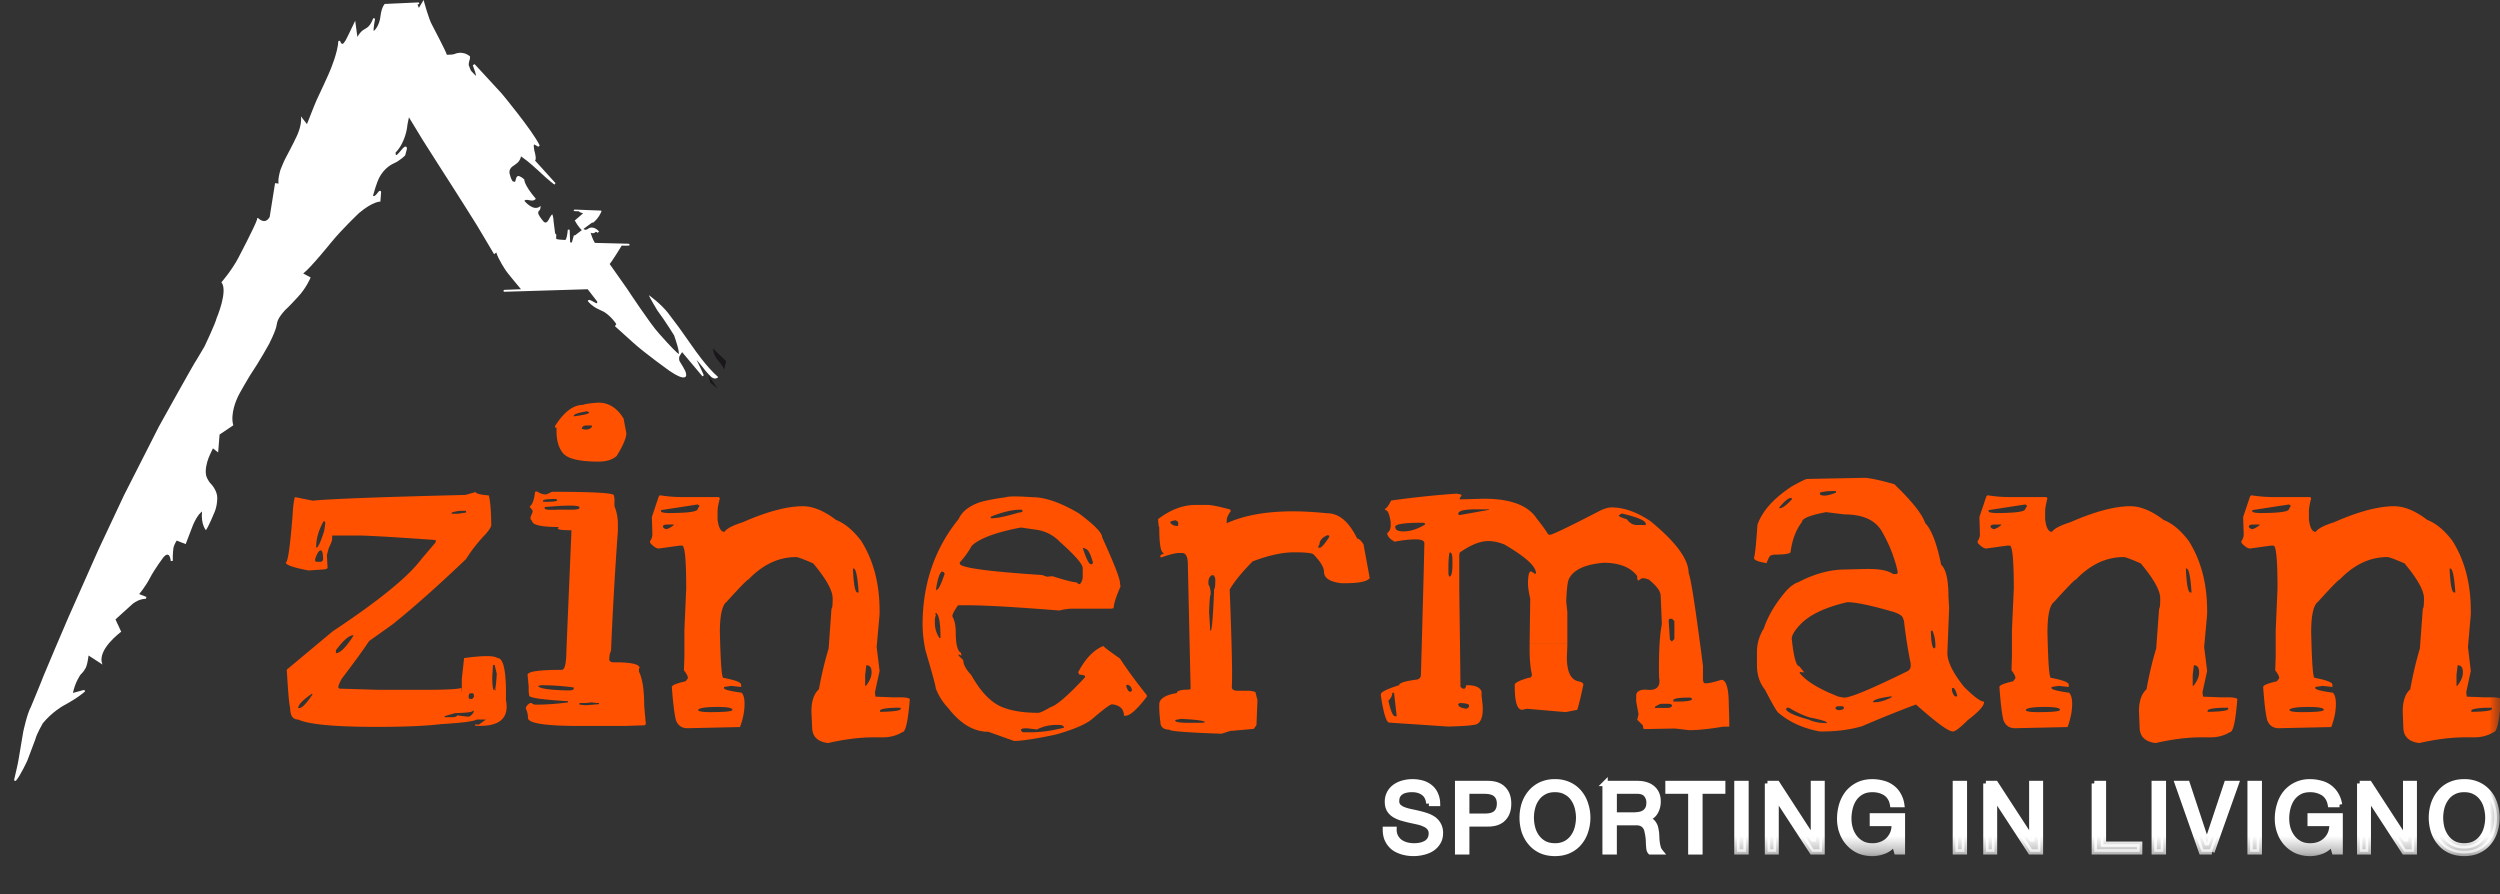 <svg width="151" height="54" viewBox="0 0 151 54" xmlns="http://www.w3.org/2000/svg" xmlns:xlink="http://www.w3.org/1999/xlink">
    <rect x="0" y="0" width="151" height="54" fill="#333333" stroke="none"/>
    <defs>
        <path id="a" d="M0 51.664h150.222V0H0z"/>
    </defs>
    <g transform="translate(.846)" fill="none" fill-rule="evenodd">
        <path d="M39.519 18.924c.603.785.776 1.04.776 1.04l.767 1.085s.776 1.135 1.472 1.727c0 0-.153.198-.417-.006 0 0-.287-.265-.534-.608 0 0-.293-.366-.358-.427 0 0 .46.937.437.937l-.079.06-1.23-1.464-.154.24s-.074.168.015.33c0 0 .401.616.372.726 0 0 .09.261-.19.232 0 0-.182.03-.856-.432 0 0-1.493-1.073-2.146-1.672l-1.098-.991.082-.13s-.286-.448-.734-.73c0 0-.138-.062-.43-.207 0 0-.314-.148-.558-.449 0 0 .01-.092.132-.065 0 0 .235.11.258.132l.11.057s.1.052.065-.102l-.571-.738-5.046.154s-.1-.043.008-.116l1.01-.038s-.908-1.081-.915-1.128c0 0-.452-.666-.577-1.09l-.133.102s-1.197-2.029-1.236-2.063c0 0-1.318-2.096-1.355-2.14-.035-.043-1.72-2.695-1.72-2.695l-.832-1.368s-.113.506-.106.572c0 0-.096.937-.702 1.557 0 0 0 .133.03.147.03.017.087-.014.408-.407 0 0 .157-.169.222-.076 0 0 .054.076.007.179l-.086.325s-.281.302-.692.486c0 0-.572.226-.896.907 0 0-.143.27-.356 1.046 0 0 .06.081.198-.078l.164-.198s.115-.074.128.057l-.044.571s-.446-.02-1.288.691c0 0-1.008.953-1.665 1.754 0 0-1.253 1.555-1.708 1.898l.448.241s-.245.615-.763 1.17c0 0-.62.674-.753.777 0 0-.336.336-.463.644-.123.307.03.299-.52 1.406 0 0-.56 1.03-1.177 1.941 0 0-.681 1.133-.76 1.362 0 0-.44.913-.236 1.63l-.828.556-.086 1.082-.315-.246s-.292.59-.316.733c0 0-.19.54-.09.922 0 0 .083.3.319.525 0 0 .377.412.348.857 0 0-.005.49-.185.863 0 0-.333.816-.5 1.04 0 0-.31-.322-.236-1.126 0 0-.262.157-.543.813l-.444 1.156-.543-.213s-.14.22-.191.411c0 0-.059.372-.044.812l-.122.015s-.046-.71-.457-.213c0 0-.517.688-.803 1.237-.286.551-.651.969-.651.969l.44.172-.033.113s-.378-.023-.794.3l-1.042.944.346.746S4.958 39.26 5.346 40.14l-.844-.549s-.071.666-.22.828c0 0-.066.143-.27.337 0 0-.32.446-.454 1.098l.687-.188.046.094s-.373.363-1.334.877c0 0-.673.378-1.22 1.053 0 0-.383.662-.449.966l-.48 1.275s-.433.95-.706 1.24L0 47.133s.273-1.159.273-1.247l.285-1.69s.236-1.105.46-1.494c0 0 .742-1.787.742-1.823l.725-1.722.788-1.842 1.816-4.093 1.558-3.316 2.11-4.153s2.233-4.024 2.27-4.019l.482-.812s.659-1.39.723-1.691c0 0 .714-1.663.296-2.182 0 0 .62-.709 1.019-1.469 0 0 .98-1.86 1.132-2.316 0 0-.031-.125.082-.08 0 0 .395.426.681-.079l.326-2.044.213.029s-.072-.204.112-.834c0 0 .242-.608.32-.724 0 0 .572-1.084.572-1.121 0 0 .44-.775.343-1.385l.367.47s.514-1.316.593-1.473c0 0 .825-1.757.819-1.8 0 0 .446-1.038.485-1.75l.101-.008s.103.39.286.04c0 0-.087.261.63-1.254l.13.98s.141-.284.373-.43c.238-.145.382-.181.588-.703l.11.03s-.127.65-.08.747c0 0 .344-.271.41-.93 0 0 .043-.456.248-.706l2.044-.093s.102.06 0 .11c-.104.051-.066.016-.066.016s.102.198.08.217L24.74 0s.3 1.148.52 1.523c0 0 .839 1.594.885 1.786l.3-.012s.057-.014.154-.03c0 0 .472-.25.944.14 0 0 .007.18-.046.277 0 0-.072.248 0 .329 0 0 .075.228.104.235l-.03-.007.315.335s.08.03-.177-.636l.111-.067 1.64 1.78s1.853 2.226 2.292 3.134l-.088.078s-.257-.166-.262-.13c-.01.037-.01.094-.01.094s.03.28.053.331c0 0 .13.445.027.54l1.235 1.362-.062.087s-.255-.16-1.018-.88c0 0-.53-.501-1.004-.826 0 0-.028.238-.247.419l-.212.155s-.307.16-.228.483c.08.322.177.447.177.447l.094.03s.067.043.089-.083c.022-.125.066-.316.233-.25.169.067.294.2.294.2s-.04.3.695 1.163c0 0-.096.138-.294.102-.197-.036-.24-.036-.24-.036s-.133-.015-.153.064c0 0 .56.693.971.303 0 0 .02.22-.087.284 0 0-.094.074-.034.22.056.147.298.432.298.432s.153.199.308-.095c.151-.292.184-.292.224-.345 0 0 .074.176.082.456l.088.687c.017.096.102-.014.065.257 0 0-.01.073.017.079 0 0-.125.052.527.081 0 0 .1.014.16-.622h.111l.03.762.101.016.124-.439.067.005.412-.316s-.215-.196-.426-.584l.504-.432s-.206-.05-.257-.124l-.26-.008s-.133-.054.013-.095l1.55.06s.11-.009.039.101c0 0-.135.358-.485.637l-.042-.021-.53.386s.095.147.316-.03c0 0 .273-.188.62.186l-.08.087s-.115-.11-.15-.031c0 0-.134.11-.28.015 0 0 .104.387.257.622l2.048.052s.126.095-.006.11c-.134.015-.419 0-.419 0s-.576.95-.73 1.113l1.047 1.486s1.412 2.15 1.932 2.71c0 0 .839.962 1.187 1.242 0 0 .103-.045-.273-1.126 0 0-.477-.784-1.022-1.524 0 0-.464-.767-.5-.906 0 0 .734.526 1.172 1.096" fill="#FFF"/>
        <path d="m42.9 22.314.116-.498-.803-.775c.08.674.372.652.687 1.273M42.054 23.112l.452.362-.569-.816z" fill="#1A171B"/>
        <path d="M27.885 29.718c0 .09.265.163.798.207.094.427.139 1.025.142 1.798 0 .096-.117.282-.348.549a9.084 9.084 0 0 0-1.173 1.495c-1.7 1.621-3.18 2.937-4.443 3.948l-1.413 1.005c-.36.547-.915 1.304-1.657 2.281-.137.258-.207.429-.207.522l.07.071 2.348.07h2.834c1.453 0 2.18-.049 2.18-.14l.031.347v-.86l.138-1.263c1.145-.158 1.82-.158 2.022 0 .37 0 .537.844.505 2.535.217 1.12-.405 1.637-1.865 1.55v-.07h.237l.416-.303h-.555c-.182.111-.895.203-2.142.275-.921.113-2.222.168-3.9.168-2.527 0-4.105-.149-4.74-.443-.321 0-.482-.232-.482-.693-.06-.182-.128-.955-.206-2.32l2.763-2.308c2.797-1.855 4.589-3.314 5.37-4.372l.86-1.01v-.14c-2.554-.182-4.11-.272-4.66-.272h-1.591v.207c0 .092-.068.276-.208.553l-.108.412v.041l.04.762-.136.065-1.007.072c-.922-.173-1.385-.332-1.385-.485.127 0 .266-.968.417-2.902.026-.5.072-.847.135-1.04h.04l1.04.21c1.136-.111 4.21-.224 9.219-.346l.621-.176zm-1.45 1.242v.07h.383l.486-.07v-.106h-.279c-.177 0-.374.035-.59.106zm-8.185 2.075v.037h.03c.09-.006.243-.34.454-1.006l.071-.48-.043-.102h-.065c-.299.54-.447 1.056-.447 1.55zm-.066.758v.07l.066.07h.31l.106-.102v-.064c0-.35-.047-.524-.14-.524-.11 0-.227.18-.342.55zm1.259 5.482v.176c.259 0 .617-.36 1.076-1.077h-.037c-.244 0-.59.3-1.039.9zm9.489.888-.048.74c0 .315.022.568.067.76h.1c.047-.165.082-.488.108-.97l-.128-.53h-.1zm.09 1.528h.067v-.097h-.067v.097zm-1.56.386v.07l.067.07h.14l.107-.11v-.168l-.069-.068h-.137c-.074.018-.108.086-.108.206zm-10.298.69h.07c.163 0 .431-.278.799-.828l-.038-.039c-.554.38-.831.672-.831.867zm8.848.485v.068h.454c.163 0 .265-.035.303-.109l.593.071h.142c.176-.119.264-.236.272-.35h-.069c0 .078-.36.122-1.075.141l-.62.179zM35.298 24.32c.624 0 1.134.32 1.522.964l.168.9c-.019.301-.215.754-.584 1.35-.25.232-.617.347-1.106.347-1.15 0-1.87-.174-2.15-.524-.283-.353-.408-.86-.374-1.52-.07 0-.1-.021-.1-.069v-.029c.54-.855 1.102-1.284 1.689-1.284.144-.058.456-.106.935-.135zm-1.489.798v.029c.626-.08.938-.159.938-.237l-.138-.069c-.533.087-.8.177-.8.277zm.523.79.138.038h.03c.231 0 .37-.071.417-.207l-.03-.04h-.317c-.165 0-.258.07-.277.21h.039zm-2.723 3.78c.15.119.333.176.55.176l.337-.159c2.488 0 3.734.073 3.734.208l.037.18v.483c.137.336.208.692.208 1.068v.412c-.185 2.542-.32 4.961-.415 7.256-.066.106-.102.29-.109.552.039.091.121.14.248.14h.097c.995 0 1.49.116 1.49.344l-.04.04v.17c.215.44.318 1.13.318 2.07l.099 1.107-.07.072-1.206.04h-2.733c-2.072 0-3.11-.164-3.11-.486 0-.191-.046-.388-.138-.594a.518.518 0 0 1 .277-.305h.07a.402.402 0 0 0 .245.098h.07c.598 0 1.23-.048 1.896-.136v-.072c-1.566-.092-2.349-.204-2.349-.344l-.03-.238v-.314l-.066-.692c0-.205.686-.305 2.07-.305.182 0 .274-.406.277-1.215l.305-7.217h-.03c-.692 0-.935-.065-.72-.195-1.086 0-1.631-.127-1.631-.377-.065-.029-.097-.097-.097-.208l.139-.345c0-.06-.062-.151-.178-.275v-.042c.15-.097.258-.382.315-.86l.029-.038h.11zm.346.552v.07h.137c.478 0 .719-.03.719-.102l-.068-.068h-.069c-.48 0-.72.037-.72.1zm.096.387v.069c0 .064.133.096.386.096h.306l.098-.007h.868c.296 0 .445-.039.445-.111v-.028c0-.12-.54-.137-1.62-.06l-.483.04zm-.386 10.8v.03c.13.138.7.216 1.701.244h.167c.17 0 .263-.034.276-.106v-.072a14.495 14.495 0 0 0-1.967-.136l-.177.04zm2.875 1.035h-.386v.098l.386.039.788-.067v-.07h-.137l-.303-.038-.348.038zM39.013 29.914c.459.074.897.108 1.312.108h2.242l.067.071c-.09.348-.14.609-.14.788v.486c.06.508.201.759.418.759.117-.191.484-.387 1.104-.583 1.463-.643 2.673-.967 3.635-.967.612 0 1.278.277 2.003.83.524.203 1.035.627 1.522 1.273.734 1.172 1.105 2.576 1.105 4.215v.206l-.177 1.976.177 1.451-.278 1.27v.044l.03.237 1.038.04h.454c.306 0 .5.033.582.099-.105 1.334-.255 2-.444 2-.344.21-.736.318-1.177.318h-.55c-.85 0-1.773.116-2.765.345-.644-.078-.965-.402-.965-.966l-.043-.938c0-.625.152-1.072.452-1.343.16-.869.352-1.69.588-2.459l.173-2.419c.048 0 .07-.205.07-.62 0-.466-.391-1.17-1.173-2.106-.58-.252-.926-.382-1.038-.382-1.046 0-2.005.449-2.874 1.352-.063 0-.503.447-1.313 1.343-.275.203-.414.814-.414 1.838.043 1.84.11 2.76.209 2.76.715.134 1.075.271 1.075.416v.138l-.59-.067-.447.067v.07c0 .084.356.177 1.07.277.115.132.173.348.173.648v.042c0 .43-.09.889-.274 1.383l-3.18.07c-.337 0-.567-.163-.69-.486-.092-.359-.175-1.031-.247-2.004 0-.104.276-.22.829-.343l.138-.177v-.033c0-.099-.078-.25-.237-.455l.028-.855v-1.562l.11-2.517c0-1.732-.082-2.599-.247-2.599h-.137l-1.274.177c-.138 0-.315-.11-.523-.343v-.108a.684.684 0 0 0 .137-.447l-.03-1.005.416-1.243.07-.07zm.067.896v.07c0 .06.139.095.415.108 1.197 0 1.798-.082 1.798-.243l.096-.169v-.068h-.067v-.042l-2.242.344zm.12.97v.04c.006.045.062.092.166.139.117 0 .28-.082.485-.248v-.03h-.446c-.136.015-.205.047-.205.1zm11.471 2.558c.04.965.132 1.449.275 1.449h.07c-.064-.965-.166-1.449-.305-1.449h-.04zm.809 5.843-.07.583v.663h.043c.225-.285.343-.553.343-.801v-.03c0-.277-.105-.415-.316-.415zm.829 2.746v.07c.83-.017 1.246-.073 1.246-.18v-.07h-.375c-.578.027-.871.086-.871.18zm-10.987-.053c0 .094.243.138.73.138.896 0 1.342-.044 1.342-.138 0-.116-.3-.174-.9-.174-.706 0-1.102.058-1.172.174zM61.513 30.03c.762 0 1.696.323 2.802.972.94.703 1.409 1.184 1.409 1.45.72 1.577 1.078 2.5 1.078 2.764l.03.208c-.277.638-.413 1.076-.413 1.313l-.167.028H63.9c-.217 0-.472.038-.76.11-2.652-.212-4.496-.316-5.529-.316h-.593c-.229.328-.345.549-.345.663.137.241.208.562.208.968 0 .716.104 1.13.315 1.241l.028.14v.028l-.168-.07v.07l.279.276c0 .257.16.558.482.898.602 1.067 1.252 1.722 1.966 1.973.565.208 1.256.308 2.07.308.115 0 .368-.115.763-.347.36-.103 1.052-.702 2.072-1.796v-.069c0-.046-.116-.078-.345-.096l-.069-.141c.427-.816.932-1.344 1.52-1.587.067.084.403.337 1.007.76.415.642.956 1.38 1.618 2.209v.098c-.59.766-1.018 1.146-1.273 1.146h-.108c0-.408-.239-.636-.722-.691-.104 0-.51.299-1.212.902-.375.308-1.1.615-2.174.925-1.221.256-2.066.387-2.527.387l-1.55-.553c-.875 0-1.682-.474-2.419-1.425a3.574 3.574 0 0 1-.76-1.203c0-.117-.206-.88-.62-2.284a7.742 7.742 0 0 1-.176-1.519v-.037c0-2.46.724-4.59 2.178-6.385.205-.449.628-.786 1.274-1.009.383-.114.913-.215 1.593-.308.156-.063.684-.063 1.589 0zm-2.52 1.275h.031c.345 0 .9-.113 1.656-.345.166-.011.246-.048.246-.106l-.066-.072h-.041c-.508 0-1.106.138-1.795.416l-.031.04v.067zm-1.868 2.667v.07c0 .242 1.659.474 4.978.69l.275.1.348-.029c.777.248 1.273.374 1.48.374 0 .051.06.09.175.108a.704.704 0 0 0 .17-.454v-.511c0-.245-.462-.774-1.38-1.592a2.409 2.409 0 0 0-1.413-.73l-.94-.137c-1.513.291-2.503.658-2.97 1.104a5.313 5.313 0 0 1-.723 1.007zm7.427-.867c.19.577.341.9.455.967h.098l.07-.068c-.154-.574-.314-.86-.486-.86l-.03-.039h-.107zm-8.521 1.418c-.145.134-.261.503-.346 1.106h.038c.108 0 .268-.323.486-.965-.025-.094-.088-.14-.178-.14zm-.346 2.49-.03.03v.066l.03.042a.83.83 0 0 0-.065.374v.107c0 .312.087.613.272.902h.068c0-.902-.087-1.409-.275-1.52zm11.532 4.351-.04.03v.042c.064.231.148.346.245.346h.03l.07-.07v-.04c-.045-.204-.148-.308-.305-.308zm-5.432 2.696-.58-.069h-.11c-.17 0-.265.031-.276.101v.037l.107.1h.485c.606 0 1.275-.09 2.007-.275v-.03c-.035-.095-.14-.139-.318-.139h-.135c-.432 0-.824.092-1.18.275zM79.32 31.002c.71 0 1.312.508 1.809 1.53.103 0 .232.116.382.345l.375 2.042c-.156.203-.64.306-1.449.306h-.278c-.691-.087-1.036-.315-1.036-.69 0-.264-.21-.61-.622-1.038-.059-.09-.451-.136-1.175-.138-.725 0-1.563.187-2.516.551-.663.673-1.121 1.24-1.383 1.701.13 3.31.172 5.269.128 5.874 0 .16.115.234.344.234h.664c.293.023.441.069.441.141v.04l.101.383-.06 1.51-.159.23-1.294.118h-.106l-.554.176c-2.094-.072-3.14-.156-3.14-.244-.365 0-.553-.166-.553-.488a6.483 6.483 0 0 1-.066-1.033c0-.343.354-.574 1.064-.692 0-.141.246-.207.73-.207l.1-.032v-.037L70.9 34.09c0-.459-.118-.69-.345-.69h-.169c-.23 0-.6.092-1.105.275l-.042-.039v-.067c0-.036.07-.08.21-.14v-.028c-.184 0-.276-.524-.276-1.562-.03 0-.05-.159-.071-.486.752-.569 1.51-.857 2.28-.857h.693c.234 0 .696.093 1.38.278l.041.097c-.165.217-.248.403-.248.553v.178c1.476-.67 3.498-.87 6.072-.6zm-9.486.56c.097.138.244.209.444.209l.037-.032v-.207l-.137-.108c-.232.027-.344.071-.344.139zm8.945 1.522h.107c.119-.047.301-.263.554-.653v-.037c0-.047-.039-.068-.11-.068-.324.134-.483.333-.483.59-.04 0-.063.055-.068.168zm-6.637 2.073v.136c.092.153.137.35.137.594-.045.079-.076.449-.095 1.108l.07 1.102h.025c.073 0 .143-.84.209-2.524.047 0 .067-.196.072-.585-.036-.163-.08-.247-.14-.247h-.07c-.139.086-.208.224-.208.416zm-2.002 8.33v.032c0 .093.263.137.788.137h.832l.176-.028c0-.092-.483-.161-1.45-.209l-.346.067zM111.733 28.86c.311 0 .924.128 1.834.384 1.058 1.013 1.681 1.795 1.867 2.348.386.396.706 1.236.965 2.518.297.267.442.918.442 1.944l.042.661-.108 2.727c0 .52.336 1.2 1.007 2.043.604.599 1.005.895 1.207.895v.033c0 .226-.324.583-.972 1.073-.466.465-.764.694-.897.694h-.03c-.278-.02-1.014-.563-2.212-1.628-1.057.394-2.14.83-3.247 1.308-.73.215-1.535.32-2.419.32h-.136c-.996-.179-1.839-.56-2.528-1.145-.112-.117-.376-.58-.791-1.382-.319-.395-.483-.89-.483-1.482v-.799c0-.5.14-.971.413-1.412.244-.724.66-1.44 1.246-2.144.284-.346.568-.565.857-.659.97-.508 1.916-.76 2.834-.76l1.244-.032h.139c.715 0 1.216.103 1.49.31h.17c.07 0 .108-.047.108-.14-.178-.83-.501-1.65-.966-2.458-.398-.671-1.15-1.008-2.252-1.008l-1.107-.136c-.968.185-1.454.38-1.454.59-.366.475-.598 1.082-.691 1.827-.044.1-.375.147-.993.147l-.18.042c-.065 0-.158.156-.278.473-.505-.079-.759-.183-.759-.317.061-.164.131-.832.209-2.002.296-.832.986-1.6 2.071-2.312.527-.295.839-.448.94-.453l3.418-.068zm-2.657.897v.069c.012.07.105.107.272.107.174 0 .404-.059.694-.176v-.1h-.109c-.38 0-.667.035-.857.1zm-2.456.939h.034c.156 0 .394-.175.721-.527v-.095h-.03c-.168 0-.412.194-.725.579v.043zm.755 7.887c.12 1.106.27 1.659.457 1.659l.276.344v.03l-.247-.03v.07c.371.466 1.09.915 2.143 1.342.15.074.334.12.553.136.373 0 1.64-.528 3.798-1.588.138-.076.206-.184.206-.314v-.14a30.19 30.19 0 0 1-.411-2.625l-.031-.03c0-.197-.207-.36-.622-.484-1.334-.388-2.257-.582-2.768-.582-1.357.316-2.314.776-2.868 1.382-.324.346-.486.624-.486.83zm8.403-.486v.03c.017.69.09 1.036.207 1.036l.07-.068v-.028c0-.376-.06-.696-.178-.97h-.099zm1.274 3.456v.166c.066.233.148.348.247.348h.067v-.069c-.077-.297-.16-.445-.246-.445h-.068zm-4.768.827v.033h.136c.265 0 .602-.1 1.005-.306v-.04h-.106c-.632.089-.977.191-1.035.313zm-2.28.378c.038.093.12.138.245.138.185-.022.277-.066.277-.138v-.029l-.068-.072h-.348l-.106.101zm-2.974.059v.027c.086.187.545.396 1.385.625.294.14.653.207 1.076.207v-.03c0-.07-.348-.177-1.039-.314a5.888 5.888 0 0 1-1.244-.585h-.106l-.072.07z" fill="#FF5100"/>
        <path d="M85.459 48.53h.522a1.436 1.436 0 0 0-.135-.585 1.137 1.137 0 0 0-.324-.41 1.335 1.335 0 0 0-.475-.239 2.185 2.185 0 0 0-1.146 0c-.18.047-.336.12-.482.221a1.12 1.12 0 0 0-.336.377 1.097 1.097 0 0 0-.128.539c0 .189.04.347.112.475a.95.95 0 0 0 .303.304c.127.08.267.143.425.192.16.046.32.09.483.127l.485.106c.158.036.301.078.424.14a.739.739 0 0 1 .3.212.51.51 0 0 1 .118.348.695.695 0 0 1-.093.37.664.664 0 0 1-.245.23 1.215 1.215 0 0 1-.342.12 1.908 1.908 0 0 1-.821-.024 1.278 1.278 0 0 1-.387-.18.962.962 0 0 1-.266-.308.946.946 0 0 1-.1-.453h-.52c0 .255.041.472.134.657.09.18.214.33.37.455.155.112.338.196.543.256a2.451 2.451 0 0 0 1.225.019c.195-.044.372-.114.523-.21a1.16 1.16 0 0 0 .376-.383c.103-.157.153-.346.153-.567a.996.996 0 0 0-.417-.846 1.67 1.67 0 0 0-.424-.208c-.158-.053-.32-.1-.486-.138-.162-.039-.325-.072-.481-.106a2.57 2.57 0 0 1-.427-.125.872.872 0 0 1-.303-.194.435.435 0 0 1-.108-.312c0-.133.023-.247.071-.335a.66.66 0 0 1 .21-.218.858.858 0 0 1 .304-.116c.108-.025.224-.035.338-.035.288 0 .52.068.702.202.187.132.291.346.325.641" fill="#FFF"/>
        <path d="M85.459 48.53h.522a1.436 1.436 0 0 0-.135-.585 1.137 1.137 0 0 0-.324-.41 1.335 1.335 0 0 0-.475-.239 2.185 2.185 0 0 0-1.146 0c-.18.047-.336.12-.482.221a1.12 1.12 0 0 0-.336.377 1.097 1.097 0 0 0-.128.539c0 .189.04.347.112.475a.95.95 0 0 0 .303.304c.127.08.267.143.425.192.16.046.32.09.483.127l.485.106c.158.036.301.078.424.14a.739.739 0 0 1 .3.212.51.51 0 0 1 .118.348.695.695 0 0 1-.093.37.664.664 0 0 1-.245.23 1.215 1.215 0 0 1-.342.12 1.908 1.908 0 0 1-.821-.024 1.278 1.278 0 0 1-.387-.18.962.962 0 0 1-.266-.308.946.946 0 0 1-.1-.453h-.52c0 .255.041.472.134.657.09.18.214.33.37.455.155.112.338.196.543.256a2.451 2.451 0 0 0 1.225.019c.195-.044.372-.114.523-.21a1.16 1.16 0 0 0 .376-.383c.103-.157.153-.346.153-.567a.996.996 0 0 0-.417-.846 1.67 1.67 0 0 0-.424-.208c-.158-.053-.32-.1-.486-.138-.162-.039-.325-.072-.481-.106a2.57 2.57 0 0 1-.427-.125.872.872 0 0 1-.303-.194.435.435 0 0 1-.108-.312c0-.133.023-.247.071-.335a.66.66 0 0 1 .21-.218.858.858 0 0 1 .304-.116c.108-.025.224-.035.338-.035.288 0 .52.068.702.202.187.132.291.346.325.641" stroke="#FFF" stroke-width=".322"/>
        <path d="M87.745 49.3v-1.516h1.078c.311 0 .541.065.684.196.145.128.219.312.219.562 0 .248-.074.438-.219.57-.143.13-.373.19-.684.188h-1.078zm-.55-1.978v4.131h.55v-1.688h1.262c.418.004.732-.104.943-.318.218-.218.325-.516.325-.905 0-.385-.107-.684-.325-.898-.211-.219-.525-.322-.943-.322h-1.811z" fill="#FFF"/>
        <path d="M87.745 49.3v-1.516h1.078c.311 0 .541.065.684.196.145.128.219.312.219.562 0 .248-.074.438-.219.57-.143.13-.373.19-.684.188h-1.078zm-.55-1.978v4.131h.55v-1.688h1.262c.418.004.732-.104.943-.318.218-.218.325-.516.325-.905 0-.385-.107-.684-.325-.898-.211-.219-.525-.322-.943-.322h-1.811z" stroke="#FFF" stroke-width=".322"/>
        <path d="M91.643 49.389c0-.209.026-.416.08-.616.053-.205.138-.388.256-.548.114-.164.265-.293.443-.388.18-.101.4-.15.65-.15.252 0 .468.049.647.15.184.095.335.224.448.388.117.16.201.343.255.548.053.2.082.407.082.616 0 .204-.03.412-.082.618a1.647 1.647 0 0 1-.255.545 1.3 1.3 0 0 1-.448.393 1.34 1.34 0 0 1-.646.145c-.25 0-.47-.048-.65-.145a1.345 1.345 0 0 1-.444-.393 1.623 1.623 0 0 1-.256-.545 2.444 2.444 0 0 1-.08-.618m-.55 0c0 .282.041.554.12.814.086.259.211.49.379.688.166.206.374.363.617.481.249.116.537.176.864.176.33 0 .617-.06.862-.176.248-.118.456-.275.62-.481a1.95 1.95 0 0 0 .37-.688 2.59 2.59 0 0 0 .129-.814c0-.284-.044-.553-.13-.814a1.975 1.975 0 0 0-.37-.692 1.767 1.767 0 0 0-.62-.483 1.967 1.967 0 0 0-.861-.18 2 2 0 0 0-.864.18c-.243.12-.45.28-.617.483-.168.2-.293.433-.379.692-.079.261-.12.53-.12.814" fill="#FFF"/>
        <path d="M91.643 49.389c0-.209.026-.416.08-.616.053-.205.138-.388.256-.548.114-.164.265-.293.443-.388.18-.101.4-.15.65-.15.252 0 .468.049.647.15.184.095.335.224.448.388.117.16.201.343.255.548.053.2.082.407.082.616 0 .204-.03.412-.082.618a1.647 1.647 0 0 1-.255.545 1.3 1.3 0 0 1-.448.393 1.34 1.34 0 0 1-.646.145c-.25 0-.47-.048-.65-.145a1.345 1.345 0 0 1-.444-.393 1.623 1.623 0 0 1-.256-.545 2.444 2.444 0 0 1-.08-.618zm-.55 0c0 .282.041.554.12.814.086.259.211.49.379.688.166.206.374.363.617.481.249.116.537.176.864.176.33 0 .617-.06.862-.176.248-.118.456-.275.62-.481a1.95 1.95 0 0 0 .37-.688 2.59 2.59 0 0 0 .129-.814c0-.284-.044-.553-.13-.814a1.975 1.975 0 0 0-.37-.692 1.767 1.767 0 0 0-.62-.483 1.967 1.967 0 0 0-.861-.18 2 2 0 0 0-.864.18c-.243.12-.45.28-.617.483-.168.2-.293.433-.379.692-.079.261-.12.53-.12.814z" stroke="#FFF" stroke-width=".322"/>
        <path d="M96.101 47.322v4.131h.55V49.69h1.344a.67.67 0 0 1 .323.065.477.477 0 0 1 .195.16c.055.067.09.143.113.235.022.092.043.187.058.289.018.1.03.2.036.306a5.847 5.847 0 0 0 .035.535c.013.074.041.132.079.174h.614a.76.76 0 0 1-.133-.237 2.993 2.993 0 0 1-.064-.286 2.92 2.92 0 0 1-.03-.313c-.002-.1-.01-.203-.017-.302a2.238 2.238 0 0 0-.05-.29.686.686 0 0 0-.098-.248.595.595 0 0 0-.181-.198.675.675 0 0 0-.288-.113v-.016c.249-.07.432-.196.544-.387a1.23 1.23 0 0 0 .172-.66c0-.337-.109-.6-.333-.794-.223-.193-.53-.287-.924-.287H96.1zm1.697 1.904h-1.146v-1.442h1.366c.258 0 .447.065.561.196a.742.742 0 0 1 .176.513c0 .148-.03.274-.081.369a.64.64 0 0 1-.21.225.814.814 0 0 1-.302.11 2.265 2.265 0 0 1-.364.029z" fill="#FFF"/>
        <path d="M96.101 47.322v4.131h.55V49.69h1.344a.67.67 0 0 1 .323.065.477.477 0 0 1 .195.16c.055.067.09.143.113.235.022.092.043.187.058.289.018.1.03.2.036.306a5.847 5.847 0 0 0 .035.535c.013.074.041.132.079.174h.614a.76.76 0 0 1-.133-.237 2.993 2.993 0 0 1-.064-.286 2.92 2.92 0 0 1-.03-.313c-.002-.1-.01-.203-.017-.302a2.238 2.238 0 0 0-.05-.29.686.686 0 0 0-.098-.248.595.595 0 0 0-.181-.198.675.675 0 0 0-.288-.113v-.016c.249-.07.432-.196.544-.387a1.23 1.23 0 0 0 .172-.66c0-.337-.109-.6-.333-.794-.223-.193-.53-.287-.924-.287H96.1zm1.697 1.904h-1.146v-1.442h1.366c.258 0 .447.065.561.196a.742.742 0 0 1 .176.513c0 .148-.03.274-.081.369a.64.64 0 0 1-.21.225.814.814 0 0 1-.302.11 2.265 2.265 0 0 1-.364.029z" stroke="#FFF" stroke-width=".322"/>
        <path fill="#FFF" d="M101.279 47.784v3.67h.55v-3.67h1.377v-.462h-3.305v.462z"/>
        <path stroke="#FFF" stroke-width=".322" d="M101.279 47.784v3.67h.55v-3.67h1.377v-.462h-3.305v.462h1.378"/>
        <mask id="b" fill="#fff">
            <use xlink:href="#a"/>
        </mask>
        <path fill="#FFF" mask="url(#b)" d="M104.064 51.453h.548v-4.131h-.548z"/>
        <path stroke="#FFF" stroke-width=".322" mask="url(#b)" d="M104.064 51.453h.548v-4.131h-.548z"/>
        <path fill="#FFF" mask="url(#b)" d="M105.91 47.322v4.131h.521v-3.316h.013l2.16 3.316h.603v-4.131h-.523v3.35h-.013l-2.174-3.35z"/>
        <path stroke="#FFF" stroke-width=".322" mask="url(#b)" d="M105.91 47.322v4.131h.521v-3.316h.013l2.16 3.316h.603v-4.131h-.523v3.35h-.013l-2.174-3.35h-.587"/>
        <g mask="url(#b)">
            <path d="m113.567 50.938.146.515h.346V49.28h-1.814v.458h1.322c.004.193-.015.369-.072.538a1.298 1.298 0 0 1-.265.428c-.11.12-.252.215-.418.282a1.405 1.405 0 0 1-.572.105c-.232 0-.436-.042-.611-.134a1.373 1.373 0 0 1-.443-.364 1.642 1.642 0 0 1-.272-.525 2.093 2.093 0 0 1-.092-.628c0-.219.028-.433.08-.643.055-.213.136-.396.249-.562.116-.168.263-.297.441-.397.183-.1.397-.15.648-.15.153 0 .302.015.435.055.137.037.263.09.37.162a.9.9 0 0 1 .272.286c.073.11.122.248.148.406h.553a1.6 1.6 0 0 0-.22-.621 1.355 1.355 0 0 0-.395-.428 1.464 1.464 0 0 0-.53-.243 2.341 2.341 0 0 0-.633-.083c-.327 0-.617.062-.864.187-.24.12-.446.282-.614.486a2.223 2.223 0 0 0-.37.718 3.022 3.022 0 0 0-.121.856c0 .27.047.534.133.78a1.951 1.951 0 0 0 1.006 1.134c.245.109.52.166.83.166.244 0 .483-.047.725-.14.24-.097.438-.252.602-.47" fill="#FFF"/>
            <path d="m113.567 50.938.146.515h.346V49.28h-1.814v.458h1.322c.004.193-.015.369-.072.538a1.298 1.298 0 0 1-.265.428c-.11.12-.252.215-.418.282a1.405 1.405 0 0 1-.572.105c-.232 0-.436-.042-.611-.134a1.373 1.373 0 0 1-.443-.364 1.642 1.642 0 0 1-.272-.525 2.093 2.093 0 0 1-.092-.628c0-.219.028-.433.08-.643.055-.213.136-.396.249-.562.116-.168.263-.297.441-.397.183-.1.397-.15.648-.15.153 0 .302.015.435.055.137.037.263.09.37.162a.9.9 0 0 1 .272.286c.073.11.122.248.148.406h.553a1.6 1.6 0 0 0-.22-.621 1.355 1.355 0 0 0-.395-.428 1.464 1.464 0 0 0-.53-.243 2.341 2.341 0 0 0-.633-.083c-.327 0-.617.062-.864.187-.24.12-.446.282-.614.486a2.223 2.223 0 0 0-.37.718 3.022 3.022 0 0 0-.121.856c0 .27.047.534.133.78a1.951 1.951 0 0 0 1.006 1.134c.245.109.52.166.83.166.244 0 .483-.047.725-.14.24-.097.438-.252.602-.47" stroke="#FFF" stroke-width=".322"/>
        </g>
        <path fill="#FFF" mask="url(#b)" d="M117.258 51.453h.545v-4.131h-.545z"/>
        <path stroke="#FFF" stroke-width=".322" mask="url(#b)" d="M117.258 51.453h.545v-4.131h-.545z"/>
        <path fill="#FFF" mask="url(#b)" d="M119.102 47.322v4.131h.52v-3.316h.01l2.163 3.316h.602v-4.131h-.523v3.35h-.01l-2.177-3.35z"/>
        <path stroke="#FFF" stroke-width=".322" mask="url(#b)" d="M119.102 47.322v4.131h.52v-3.316h.01l2.163 3.316h.602v-4.131h-.523v3.35h-.01l-2.177-3.35h-.585"/>
        <path fill="#FFF" mask="url(#b)" d="M125.651 47.322v4.131h2.738v-.462h-2.188v-3.669z"/>
        <path stroke="#FFF" stroke-width=".322" mask="url(#b)" d="M125.651 47.322v4.131h2.738v-.462h-2.188v-3.669h-.55"/>
        <path fill="#FFF" mask="url(#b)" d="M129.27 51.453h.552v-4.131h-.553z"/>
        <path stroke="#FFF" stroke-width=".322" mask="url(#b)" d="M129.27 51.453h.552v-4.131h-.553z"/>
        <path fill="#FFF" mask="url(#b)" d="m132.753 51.453 1.467-4.131h-.573l-1.192 3.58h-.011l-1.183-3.58h-.589l1.453 4.131z"/>
        <path stroke="#FFF" stroke-width=".322" mask="url(#b)" d="m132.753 51.453 1.467-4.131h-.573l-1.192 3.58h-.011l-1.183-3.58h-.589l1.453 4.131h.628"/>
        <path fill="#FFF" mask="url(#b)" d="M135.06 51.453h.555v-4.131h-.554z"/>
        <path stroke="#FFF" stroke-width=".322" mask="url(#b)" d="M135.06 51.453h.555v-4.131h-.554z"/>
        <g mask="url(#b)">
            <path d="m140.008 50.938.143.515h.348V49.28h-1.811v.458h1.32c.006.193-.019.369-.073.538a1.189 1.189 0 0 1-.265.428c-.113.12-.25.215-.412.282-.17.072-.362.105-.576.105-.231 0-.437-.042-.616-.134-.17-.09-.32-.212-.438-.364a1.697 1.697 0 0 1-.276-.525c-.06-.203-.09-.41-.09-.628 0-.219.025-.433.082-.643a1.77 1.77 0 0 1 .248-.562c.12-.168.263-.297.441-.397.18-.1.396-.15.649-.15a1.507 1.507 0 0 1 .804.217c.11.076.199.167.272.286.072.11.12.248.151.406h.552a1.65 1.65 0 0 0-.224-.621 1.464 1.464 0 0 0-.926-.671 2.316 2.316 0 0 0-.63-.083 1.852 1.852 0 0 0-1.477.673 2.11 2.11 0 0 0-.368.718 2.807 2.807 0 0 0-.124.856c0 .27.045.534.134.78.087.254.217.477.386.67.17.191.38.347.622.464.24.109.52.166.828.166.243 0 .485-.047.723-.14.24-.097.44-.252.603-.47" fill="#FFF"/>
            <path d="m140.008 50.938.143.515h.348V49.28h-1.811v.458h1.32c.006.193-.019.369-.073.538a1.189 1.189 0 0 1-.265.428c-.113.12-.25.215-.412.282-.17.072-.362.105-.576.105-.231 0-.437-.042-.616-.134-.17-.09-.32-.212-.438-.364a1.697 1.697 0 0 1-.276-.525c-.06-.203-.09-.41-.09-.628 0-.219.025-.433.082-.643a1.77 1.77 0 0 1 .248-.562c.12-.168.263-.297.441-.397.18-.1.396-.15.649-.15a1.507 1.507 0 0 1 .804.217c.11.076.199.167.272.286.072.11.12.248.151.406h.552a1.65 1.65 0 0 0-.224-.621 1.464 1.464 0 0 0-.926-.671 2.316 2.316 0 0 0-.63-.083 1.852 1.852 0 0 0-1.477.673 2.11 2.11 0 0 0-.368.718 2.807 2.807 0 0 0-.124.856c0 .27.045.534.134.78.087.254.217.477.386.67.17.191.38.347.622.464.24.109.52.166.828.166.243 0 .485-.047.723-.14.24-.097.44-.252.603-.47" stroke="#FFF" stroke-width=".322"/>
        </g>
        <path fill="#FFF" mask="url(#b)" d="M141.68 47.322v4.131h.52v-3.316h.011l2.16 3.316h.605v-4.131h-.52v3.35h-.015l-2.177-3.35z"/>
        <path stroke="#FFF" stroke-width=".322" mask="url(#b)" d="M141.68 47.322v4.131h.52v-3.316h.011l2.16 3.316h.605v-4.131h-.52v3.35h-.015l-2.177-3.35h-.584"/>
        <path d="M146.562 49.389c0-.209.028-.416.078-.616.058-.205.142-.388.26-.548.114-.164.262-.293.443-.388.183-.101.399-.15.647-.15.252 0 .47.049.65.15.184.095.33.224.444.388.12.16.202.343.255.548a2.383 2.383 0 0 1 0 1.233 1.58 1.58 0 0 1-.255.546c-.114.16-.26.294-.444.393-.18.097-.398.145-.65.145-.248 0-.464-.048-.647-.145a1.307 1.307 0 0 1-.442-.393 1.72 1.72 0 0 1-.261-.545 2.616 2.616 0 0 1-.078-.618m-.55 0c0 .282.042.554.122.814.085.259.21.49.38.688.16.206.363.363.616.481.248.116.534.176.86.176.329 0 .62-.06.864-.176.248-.118.457-.275.621-.481.169-.198.29-.43.371-.688a2.63 2.63 0 0 0 .126-.814c0-.284-.042-.553-.126-.814a1.965 1.965 0 0 0-.371-.692 1.776 1.776 0 0 0-.62-.483 1.986 1.986 0 0 0-.865-.18c-.326 0-.612.063-.86.18a1.68 1.68 0 0 0-.616.483c-.17.2-.295.433-.38.692-.08.261-.123.53-.123.814" fill="#FFF" mask="url(#b)"/>
        <path d="M146.562 49.389c0-.209.028-.416.078-.616.058-.205.142-.388.26-.548.114-.164.262-.293.443-.388.183-.101.399-.15.647-.15.252 0 .47.049.65.15.184.095.33.224.444.388.12.16.202.343.255.548a2.383 2.383 0 0 1 0 1.233 1.58 1.58 0 0 1-.255.546c-.114.16-.26.294-.444.393-.18.097-.398.145-.65.145-.248 0-.464-.048-.647-.145a1.307 1.307 0 0 1-.442-.393 1.72 1.72 0 0 1-.261-.545 2.616 2.616 0 0 1-.078-.618zm-.55 0c0 .282.042.554.122.814.085.259.21.49.38.688.16.206.363.363.616.481.248.116.534.176.86.176.329 0 .62-.06.864-.176.248-.118.457-.275.621-.481.169-.198.29-.43.371-.688a2.63 2.63 0 0 0 .126-.814c0-.284-.042-.553-.126-.814a1.965 1.965 0 0 0-.371-.692 1.776 1.776 0 0 0-.62-.483 1.986 1.986 0 0 0-.865-.18c-.326 0-.612.063-.86.18a1.68 1.68 0 0 0-.616.483c-.17.2-.295.433-.38.692-.08.261-.123.53-.123.814z" stroke="#FFF" stroke-width=".322" mask="url(#b)"/>
        <path d="M119.197 29.914c.46.074.894.108 1.315.108h2.238l.07.071c-.09.348-.14.609-.14.788v.486c.06.508.2.759.415.759.119-.191.488-.387 1.105-.583 1.463-.643 2.673-.967 3.634-.967.61 0 1.281.277 2.004.83.528.203 1.032.627 1.519 1.273.737 1.172 1.108 2.576 1.108 4.215v.206l-.18 1.976.18 1.451-.279 1.27v.044l.034.237 1.035.04h.454c.309 0 .504.033.58.099-.104 1.334-.25 2-.442 2-.345.21-.736.318-1.176.318h-.552c-.851 0-1.772.116-2.762.345-.648-.078-.97-.402-.97-.966l-.04-.938c0-.625.152-1.072.456-1.343.157-.869.347-1.69.584-2.459l.178-2.419c.04 0 .066-.205.066-.62 0-.466-.39-1.17-1.176-2.106-.578-.252-.924-.382-1.037-.382-1.045 0-2.003.449-2.873 1.352-.066 0-.501.447-1.313 1.343-.276.203-.411.814-.411 1.838.037 1.84.106 2.76.206 2.76.716.134 1.076.271 1.078.416v.138l-.595-.067-.444.067v.07c0 .084.355.177 1.065.277.119.132.18.348.18.648v.042c0 .43-.095.889-.276 1.383l-3.182.07c-.335 0-.564-.163-.691-.486-.095-.359-.172-1.031-.243-2.004 0-.104.275-.22.828-.343l.137-.177v-.033c0-.099-.079-.25-.236-.455l.027-.855v-1.562l.113-2.517c0-1.732-.086-2.599-.25-2.599h-.136l-1.274.177c-.139 0-.313-.11-.524-.343v-.108a.684.684 0 0 0 .137-.447l-.03-1.005.417-1.243.069-.07zm.07.896v.07c0 .06.134.095.412.108 1.198 0 1.798-.082 1.798-.243l.099-.169v-.068h-.07v-.042l-2.24.344zm.117.97v.04c.006.045.063.092.167.139.12 0 .277-.082.482-.248v-.03h-.442c-.137.015-.207.047-.207.1zm11.796 2.558c.04.965.134 1.449.275 1.449h.068c-.063-.965-.166-1.449-.302-1.449h-.04zm.484 5.843-.07.583v.663h.04c.233-.285.346-.553.346-.801v-.03c0-.277-.106-.415-.316-.415zm.831 2.746v.07c.827-.017 1.243-.073 1.243-.18v-.07h-.377c-.578.027-.866.086-.866.18zm-10.989-.053c0 .094.243.138.731.138.895 0 1.342-.044 1.342-.138 0-.116-.296-.174-.899-.174-.709 0-1.103.058-1.174.174zM135.126 29.914c.462.074.898.108 1.313.108h2.243l.068.071c-.093.348-.137.609-.137.788v.486c.057.508.196.759.412.759.12-.191.487-.387 1.107-.583 1.461-.643 2.672-.967 3.632-.967.612 0 1.28.277 2.005.83.527.203 1.034.627 1.52 1.273.736 1.172 1.102 2.576 1.102 4.215v.206l-.171 1.976.17 1.451-.272 1.27v.044l.03.237 1.038.04h.452c.31 0 .501.033.584.099-.106 1.334-.254 2-.446 2-.34.21-.733.318-1.173.318h-.557c-.845 0-1.77.116-2.762.345-.646-.078-.969-.402-.969-.966l-.036-.938c0-.625.152-1.072.454-1.343.158-.869.35-1.69.581-2.459l.179-2.419c.045 0 .07-.205.07-.62 0-.466-.393-1.17-1.176-2.106-.58-.252-.925-.382-1.035-.382-1.049 0-2.006.449-2.874 1.352-.065 0-.502.447-1.311 1.343-.28.203-.417.814-.417 1.838.04 1.84.106 2.76.204 2.76.717.134 1.078.271 1.078.416v.138l-.592-.067-.443.067v.07c0 .084.357.177 1.067.277.116.132.177.348.177.648v.042c0 .43-.091.889-.278 1.383l-3.18.07c-.33 0-.562-.163-.69-.486-.092-.359-.176-1.031-.243-2.004 0-.104.275-.22.827-.343l.137-.177v-.033c0-.099-.08-.25-.237-.455l.03-.855v-1.562l.109-2.517c0-1.732-.08-2.599-.246-2.599h-.14l-1.272.177c-.14 0-.31-.11-.522-.343v-.108a.692.692 0 0 0 .137-.447l-.033-1.005.418-1.243.068-.07zm.067.896v.07c0 .06.14.095.416.108 1.2 0 1.799-.082 1.799-.243l.097-.169v-.068h-.072v-.042l-2.24.344zm-.206.97v.04c.007.045.063.092.17.139.117 0 .279-.082.483-.248v-.03h-.447c-.135.015-.206.047-.206.1zm12.123 2.558c.043.965.132 1.449.278 1.449h.07c-.068-.965-.17-1.449-.305-1.449h-.043zm.483 5.843-.065.583v.663h.04c.228-.285.343-.553.343-.801v-.03c0-.277-.102-.415-.318-.415zm.833 2.746v.07c.826-.017 1.242-.073 1.242-.18v-.07h-.375c-.581.027-.867.086-.867.18zm-10.993-.053c0 .094.245.138.734.138.896 0 1.343-.044 1.343-.138 0-.116-.298-.174-.897-.174-.714 0-1.107.058-1.18.174zM85.03 38.892l.122-4.554.033-1.521c0-.158-.172-.238-.515-.238-.387 0-.816.05-1.282.14-.295-.165-.446-.342-.446-.524.139-.098.209-.248.209-.445v-.208c-.072-.485-.179-.731-.316-.731l-.029-.026v-.041c.109-.059.234-.23.372-.512a57.242 57.242 0 0 1 3.939-.416c.214.027.318.059.318.098l-.11.179v.068h.041l1.41-.038c1.596 0 2.654.391 3.18 1.173.365.463.594.783.694.967l.108.041c.149 0 1.183-.497 3.107-1.493.25-.11.457-.164.624-.164.737 0 1.52.273 2.347.828 1.54 1.257 2.311 2.302 2.311 3.14.12.27.352 1.698.692 4.277H99.39c.032-.47.076-.871.138-1.195v-.043l-.069-1.66c0-.274-.24-.608-.727-.996l-.237-.069h-.18l-.208.137c-.046 0-.068-.092-.068-.275-.405-.533-1.083-.8-2.031-.8-1.17.104-1.874.452-2.117 1.037-.064.203-.113.641-.137 1.314l.068.623v1.927h-2.279l.037-2.718c-.09-.408-.137-.732-.137-.97.012-.46.07-.687.168-.687h.038l.209.137h.067v-.04c0-.41-.633-.983-1.904-1.729-.356-.137-.678-.205-.965-.205-.504 0-1.077.232-1.731.692l-.03.136v2.212l.042 3.172H85.03zm2.2-7.823.095.04 1.77-.317v-.029h-.802c-.71 0-1.063.093-1.063.277v.03zm9.702.09c0 .032.161.102.483.208.175.23.37.344.593.344h.551v-.067c0-.194-.472-.397-1.418-.622h-.03c-.107.045-.168.09-.18.137zm-13.507.66c0 .187.164.278.485.278.428 0 .865-.138 1.316-.416v-.067l-.108-.042c-1.129 0-1.693.083-1.693.248zm3.28 1.553c-.046.222-.067.535-.067.934v.348l.038.167h.028c.12 0 .177-.254.177-.762v-.206c0-.322-.045-.481-.137-.481h-.04zm13.268 4.006-.032.11.07 1.065v.069l.1.11h.038l.138-.14v-1.077l-.138-.137h-.176zm-12.636 1.514.03 2.602.138.1h.097c.046 0 .082-.07.112-.207h.067c.48 0 .766.127.859.383v.238l.068.62c.04.768-.158 1.158-.592 1.158-.149.043-.648.074-1.49.098l-3.558-.237c-.173 0-.347-.546-.512-1.639v-.069c0-.141.37-.324 1.107-.552 0-.14.37-.252 1.107-.346.14-.054.207-.146.207-.277l.053-1.872h2.307zm6.485 0v.047l-.03.788c.007.85.236 1.324.69 1.424.205.037.308.108.308.205-.185.862-.311 1.368-.376 1.518l-.694.138-2.349-.203-.274.065c-.303 0-.453-.472-.453-1.418v-.1c0-.111.275-.252.83-.415.137 0 .206-.067.206-.204-.092-.406-.138-.924-.138-1.563l.001-.282h2.279zm8.017 0c.059.414.117.86.175 1.34v.758c0 .17.039.265.11.279h.1c.156 0 .46-.07.899-.208.3 0 .452.53.452 1.59.018.432.028.847.028 1.241h-.374c-.836.14-1.515.211-2.044.211l-.857-.101-1.588.03h-.28c-.044 0-.068-.07-.068-.208l-.346-.346v-.03l.07-.276v-.068l-.137-.732v-.345c0-.248.195-.374.58-.374.639.085.907-.159.804-.733a26.546 26.546 0 0 1 .027-2.028h2.449zm-18.59 2.948c0 .17-.078.334-.236.484.138.624.27.938.405.938h.097l-.158-1.39-.038-.032h-.07zm3.98.692c0 .145.168.235.513.277l.138-.11v-.1c0-.075-.185-.122-.555-.138l-.095.07zm12.99-.226v.066h.346c.535-.004.798-.059.798-.166l-.106-.072h-.072c-.645 0-.966.057-.966.172zm-1.105.383v.07h.73c.169 0 .274-.047.305-.137-.018-.074-.089-.112-.208-.112H99.5c-.073 0-.2.062-.385.179z" fill="#FF5100" mask="url(#b)"/>
    </g>
</svg>
